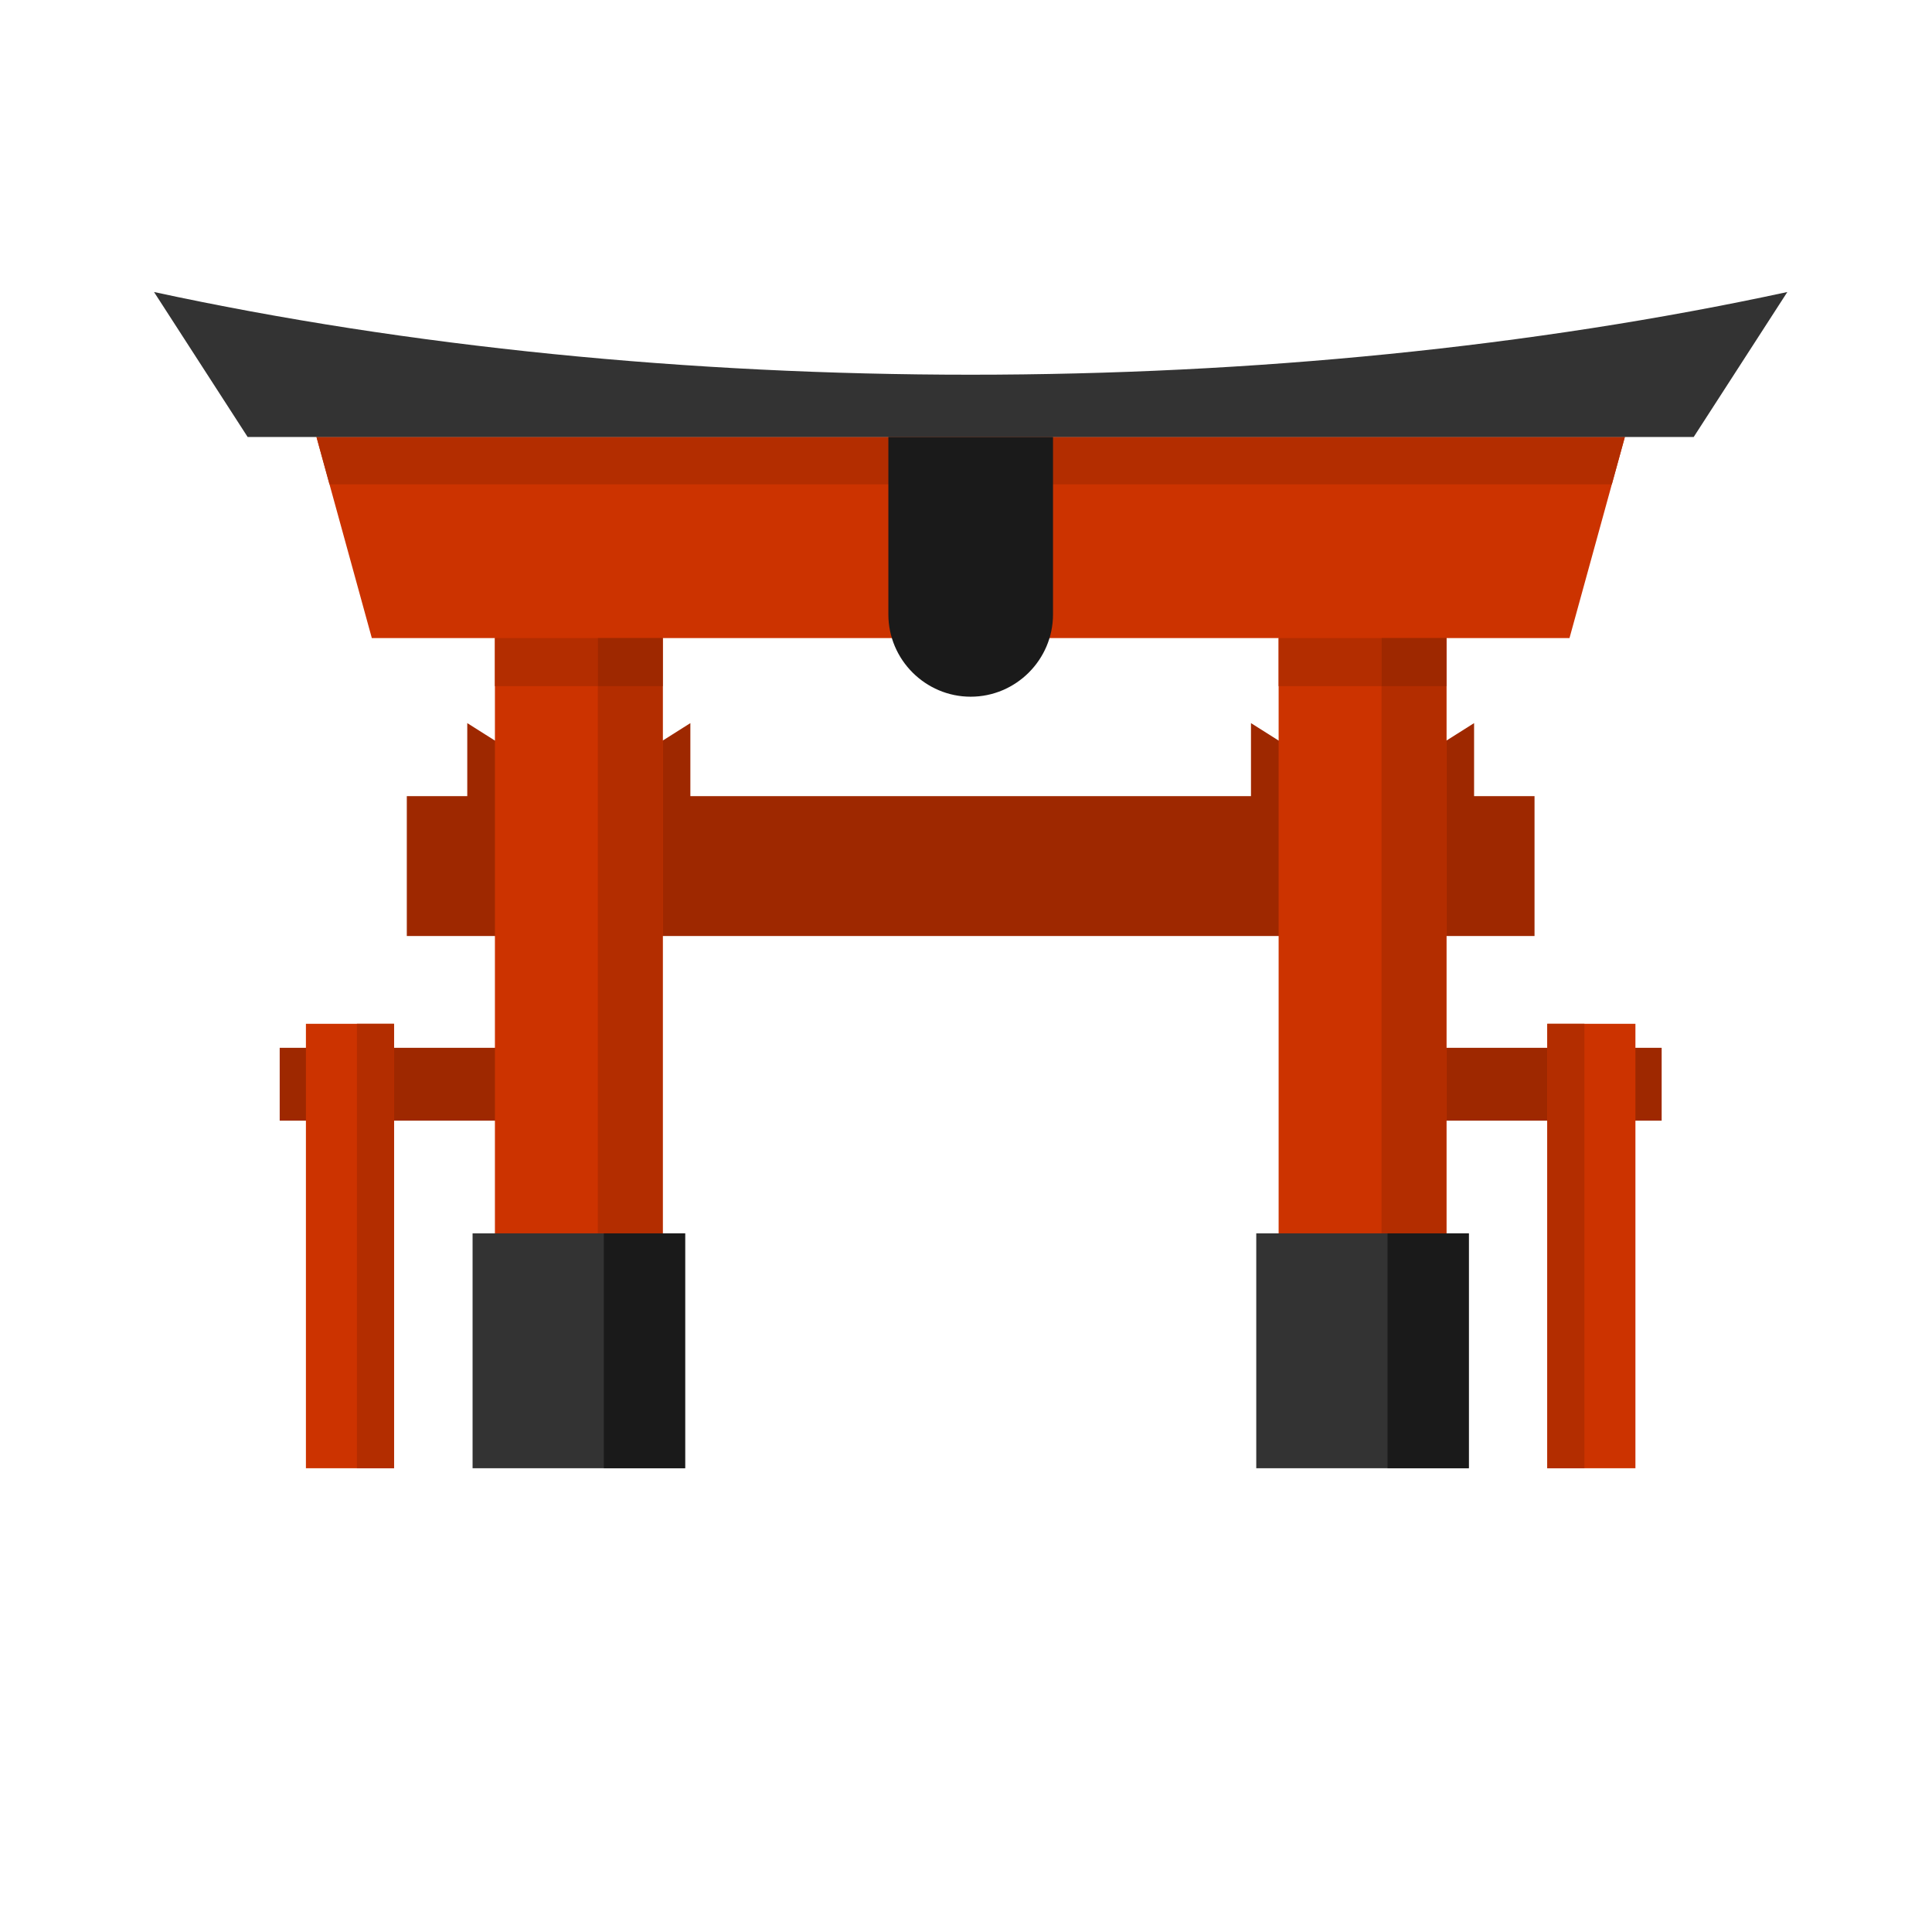 <?xml version="1.0" encoding="UTF-8"?>
<svg version="1.1" viewBox="0 0 800 800" xmlns="http://www.w3.org/2000/svg">
<defs>
<clipPath id="a">
<path d="m0 600h600v-600h-600z"/>
</clipPath>
</defs>
<g transform="matrix(1.333 0 0 -1.333 0 800)">
<path d="m86.884 252.03h95.271v22.631h-95.271z" fill="#9e2800" fill-rule="evenodd"/>
<path d="m95.029 144.06h27.383v138.06h-27.383z" fill="#c30" fill-rule="evenodd"/>
<path d="m110.87 144.06h11.541v138.06h-11.541z" fill="#b32d00" fill-rule="evenodd"/>
<path d="m420.9 252.03h95.271v22.631h-95.271z" fill="#9e2800" fill-rule="evenodd"/>
<path d="m480.64 144.06h27.383v138.06h-27.383z" fill="#c30" fill-rule="evenodd"/>
<path d="m480.64 144.06h11.542v138.06h-11.542z" fill="#b32d00" fill-rule="evenodd"/>
<g transform="translate(388.6 351.99)">
<path d="m0 0v23.535l8.594-5.431h52.116l8.594 5.431v-23.535z" fill="#9e2800" fill-rule="evenodd"/>
</g>
<g transform="translate(145.15 351.99)">
<path d="m0 0v23.535l8.592-5.431h52.116l8.594 5.431v-23.535z" fill="#9e2800" fill-rule="evenodd"/>
</g>
<path d="m126.37 309.39h350.31v43.449h-350.31z" fill="#9e2800" fill-rule="evenodd"/>
<path d="m153.74 157.96h52.116v246.68h-52.116z" fill="#c30" fill-rule="evenodd"/>
<path d="m146.8 144.06h66.014v72.964h-66.014z" fill="#333" fill-rule="evenodd"/>
<path d="m185.71 217.03h20.154v187.62h-20.154z" fill="#b32d00" fill-rule="evenodd"/>
<path d="m187.57 144.06h25.236v72.964h-25.236z" fill="#1a1a1a" fill-rule="evenodd"/>
<path d="m397.19 157.96h52.116v246.68h-52.116z" fill="#c30" fill-rule="evenodd"/>
<path d="m390.24 144.06h66.015v72.964h-66.015z" fill="#333" fill-rule="evenodd"/>
<path d="m429.15 217.03h20.156v187.62h-20.156z" fill="#b32d00" fill-rule="evenodd"/>
<path d="m431.02 144.06h25.237v72.964h-25.237z" fill="#1a1a1a" fill-rule="evenodd"/>
<g transform="translate(98.31 464.4)" fill-rule="evenodd">
<path d="m0 0h406.43l-17.198-62.458h-372.04z" fill="#c30"/>
<path d="m0 0h406.43l-4.05-14.709h-398.33z" fill="#b32d00"/>
</g>
<path d="m153.74 387.01h31.962v14.936h-31.962z" fill="#b32d00" fill-rule="evenodd"/>
<path d="m185.71 387.01h20.154v14.936h-20.154z" fill="#9e2800" fill-rule="evenodd"/>
<path d="m397.19 387.01h31.96v14.936h-31.96z" fill="#b32d00" fill-rule="evenodd"/>
<path d="m429.15 387.01h20.156v14.936h-20.156z" fill="#9e2800" fill-rule="evenodd"/>
<g clip-path="url(#a)">
<g transform="translate(47.844 509.44)">
<path d="m0 0 29.083-45.033h449.2l29.084 45.033c-158.52-34.252-348.84-34.252-507.37 0" fill="#333" fill-rule="evenodd"/>
</g>
<g transform="translate(275.96 464.4)">
<path d="m0 0h51.143v-55.101c0-14.064-11.507-25.57-25.572-25.57-14.063 0-25.571 11.506-25.571 25.57z" fill="#1a1a1a" fill-rule="evenodd"/>
</g>
</g>
</g>
</svg>
